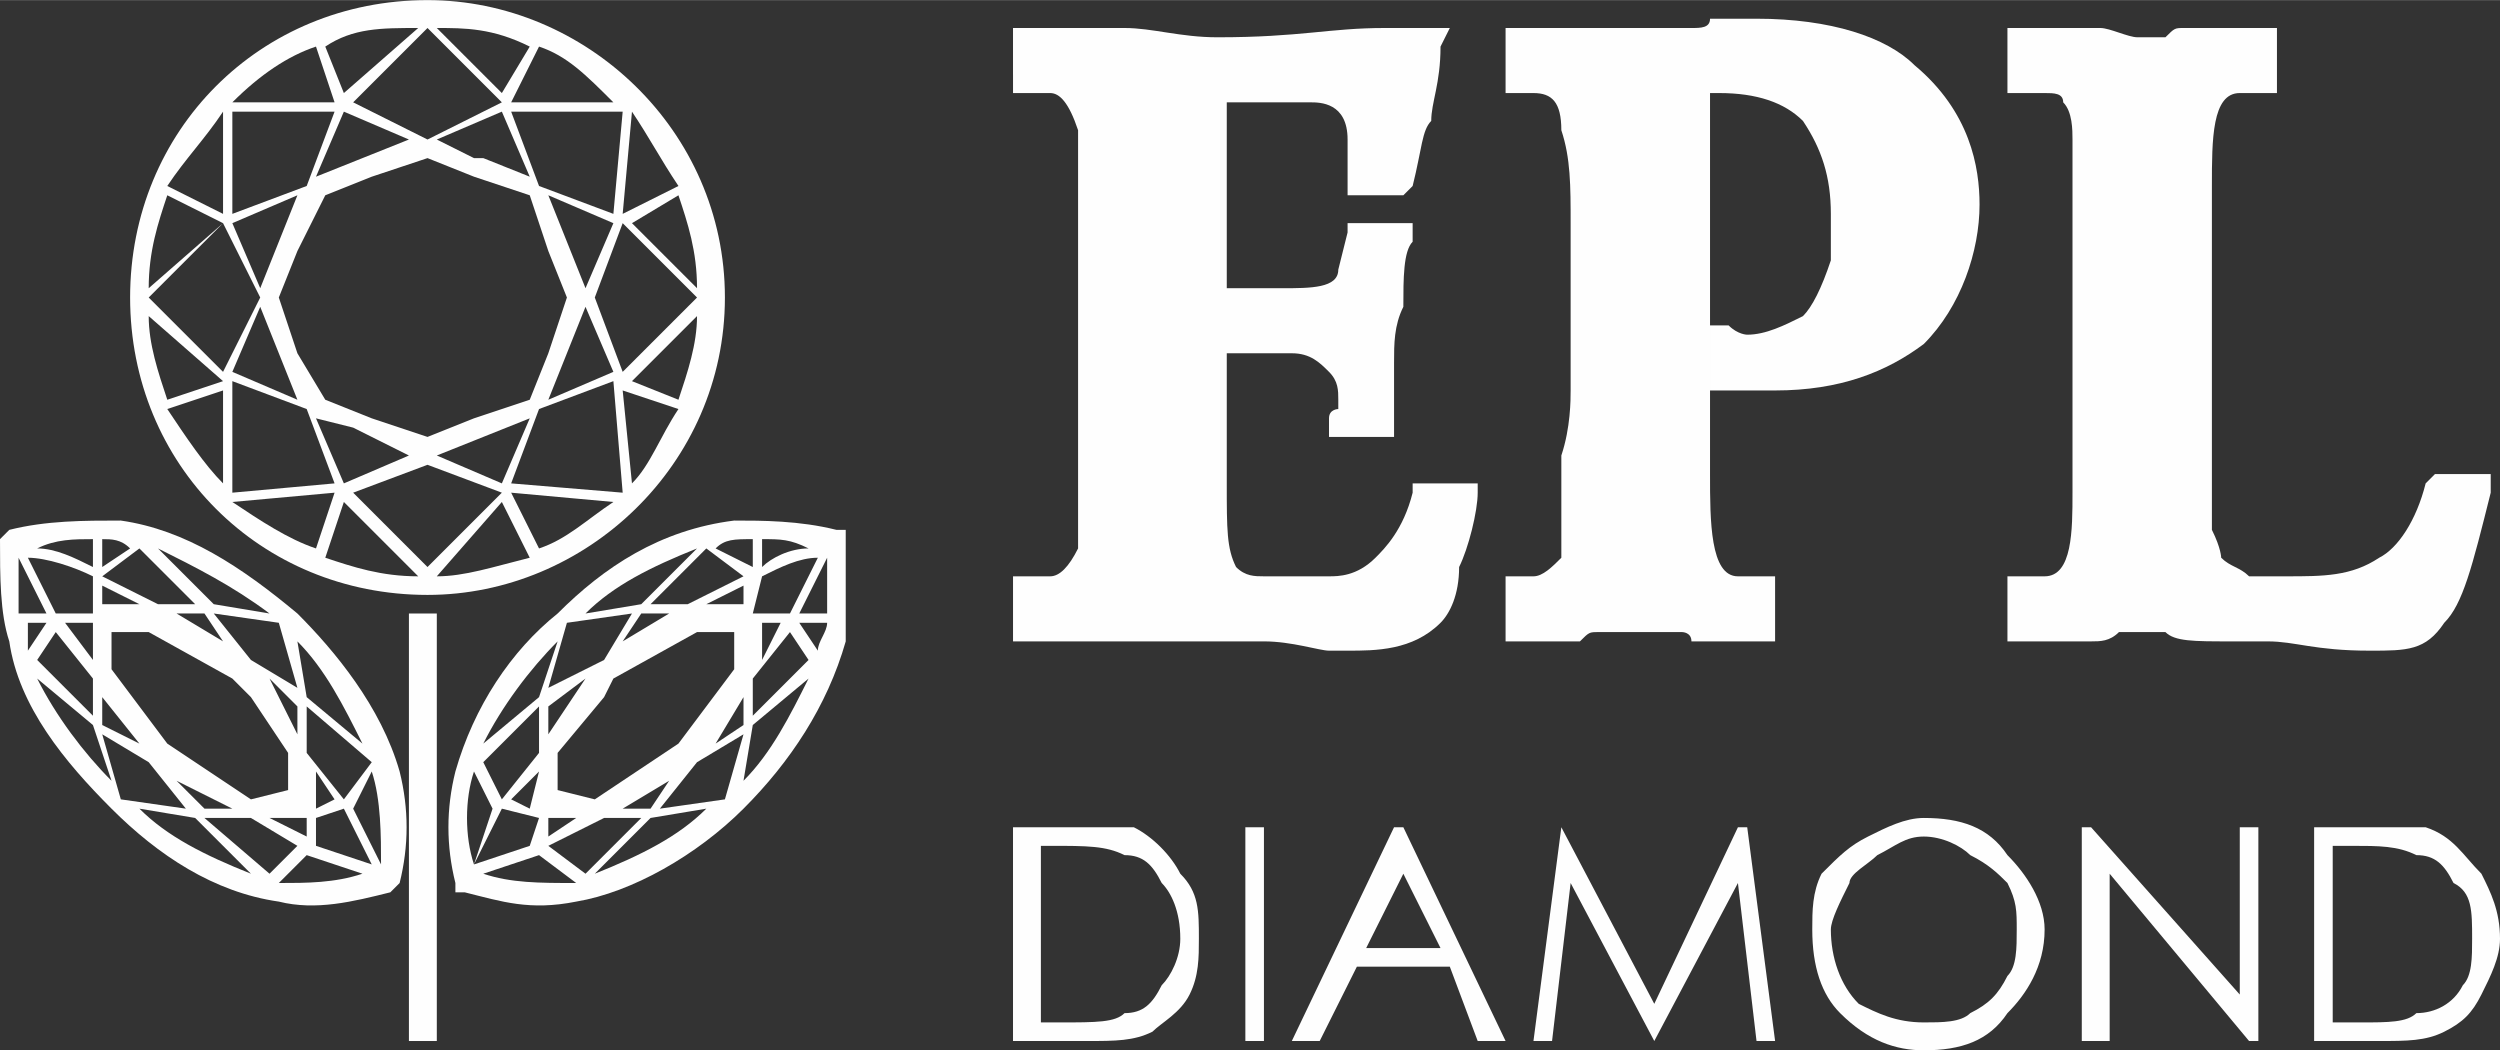 <?xml version="1.0" encoding="UTF-8"?>
<!DOCTYPE svg PUBLIC "-//W3C//DTD SVG 1.1//EN" "http://www.w3.org/Graphics/SVG/1.1/DTD/svg11.dtd">
<!-- Creator: CorelDRAW 2020 (64-Bit) -->
<svg xmlns="http://www.w3.org/2000/svg" xml:space="preserve" width="238px" height="100px" version="1.1" style="shape-rendering:geometricPrecision; text-rendering:geometricPrecision; image-rendering:optimizeQuality; fill-rule:evenodd; clip-rule:evenodd"
viewBox="0 0 2.69 1.13"
 xmlns:xlink="http://www.w3.org/1999/xlink"
 xmlns:xodm="http://www.corel.com/coreldraw/odm/2003">
 <rect x="0" y="0" width="2.69" height="1.13" fill="#333333" stroke="none"/>
 <defs>
  <style type="text/css">
   <![CDATA[
    .fil0 {fill:#FEFEFE}
    .fil1 {fill:#FEFEFE;fill-rule:nonzero}
   ]]>
  </style>
 </defs>
 <g id="Слой_x0020_1">
  <g id="_1549118497424">
   <path class="fil0" d="M2.16 0.08l0 -0.03 0 -0.02 0.02 0 0.03 0c0.01,0 0.02,0 0.04,0 0,0 0,0 0.01,0l0 0c0.01,0 0.03,0.01 0.04,0.01 0.01,0 0.02,0 0.03,0 0.01,-0.01 0.01,-0.01 0.02,-0.01l0 0c0.01,0 0.01,0 0.01,0 0.02,0 0.03,0 0.04,0l0.03 0 0.02 0 0 0.02 0 0.03 0 0.02 -0.02 0 -0.02 0c-0.03,0 -0.03,0.05 -0.03,0.1 0,0.01 0,0.01 0,0.02l0 0.24c0,0.05 0,0.09 0,0.11 0.01,0.02 0.01,0.03 0.01,0.03 0.01,0.01 0.02,0.01 0.03,0.02 0.01,0 0.03,0 0.04,0 0.04,0 0.07,0 0.1,-0.02 0.02,-0.01 0.04,-0.04 0.05,-0.08l0.01 -0.01 0.01 0 0.03 0 0.02 0 0 0.02c-0.02,0.08 -0.03,0.12 -0.05,0.14 -0.02,0.03 -0.04,0.03 -0.08,0.03 -0.06,0 -0.08,-0.01 -0.11,-0.01 -0.01,0 -0.02,0 -0.04,0l0 0c-0.04,0 -0.06,0 -0.07,-0.01 -0.02,0 -0.02,0 -0.03,0 -0.01,0 -0.02,0 -0.02,0 -0.01,0.01 -0.02,0.01 -0.03,0.01l0 0c-0.01,0 -0.03,0 -0.04,0l-0.03 0 -0.02 0 0 -0.02 0 -0.03 0 -0.02 0.02 0 0.02 0c0.03,0 0.03,-0.05 0.03,-0.09 0,-0.01 0,-0.02 0,-0.03 0,-0.01 0,-0.02 0,-0.03l0 -0.18c0,-0.02 0,-0.04 0,-0.06 0,-0.03 0,-0.06 0,-0.08 0,-0.01 0,-0.03 -0.01,-0.04 0,-0.01 -0.01,-0.01 -0.02,-0.01l-0.02 0 -0.02 0 0 -0.02z"/>
   <path class="fil1" d="M1.09 1.12m0 0l0 -0.23 0.05 0c0.04,0 0.06,0 0.08,0 0.02,0.01 0.04,0.03 0.05,0.05 0.02,0.02 0.02,0.04 0.02,0.07 0,0.02 0,0.04 -0.01,0.06 -0.01,0.02 -0.03,0.03 -0.04,0.04 -0.02,0.01 -0.04,0.01 -0.07,0.01l-0.08 0zm0.03 -0.02l0.02 0c0.04,0 0.06,0 0.07,-0.01 0.02,0 0.03,-0.01 0.04,-0.03 0.01,-0.01 0.02,-0.03 0.02,-0.05 0,-0.03 -0.01,-0.05 -0.02,-0.06 -0.01,-0.02 -0.02,-0.03 -0.04,-0.03 -0.02,-0.01 -0.04,-0.01 -0.08,-0.01l-0.01 0 0 0.19zm0.22 0.02m0 -0.23l0.02 0 0 0.23 -0.02 0 0 -0.23zm0.05 0.23m0.12 -0.23l0.11 0.23 -0.03 0 -0.03 -0.08 -0.1 0 -0.04 0.08 -0.03 0 0.11 -0.23 0.01 0zm0 0.05l-0.04 0.08 0.08 0 -0.04 -0.08zm0.14 0.18m0 0l0.03 -0.23 0 0 0.1 0.19 0.09 -0.19 0.01 0 0.03 0.23 -0.02 0 -0.02 -0.17 -0.09 0.17 0 0 -0.09 -0.17 -0.02 0.17 -0.02 0zm0.3 0m0.12 -0.24c0.04,0 0.07,0.01 0.09,0.04 0.02,0.02 0.04,0.05 0.04,0.08 0,0.04 -0.02,0.07 -0.04,0.09 -0.02,0.03 -0.05,0.04 -0.09,0.04 -0.03,0 -0.06,-0.01 -0.09,-0.04 -0.02,-0.02 -0.03,-0.05 -0.03,-0.09 0,-0.02 0,-0.04 0.01,-0.06 0.02,-0.02 0.03,-0.03 0.05,-0.04 0.02,-0.01 0.04,-0.02 0.06,-0.02zm0 0.02c-0.02,0 -0.03,0.01 -0.05,0.02 -0.01,0.01 -0.03,0.02 -0.03,0.03 -0.01,0.02 -0.02,0.04 -0.02,0.05 0,0.03 0.01,0.06 0.03,0.08 0.02,0.01 0.04,0.02 0.07,0.02 0.02,0 0.04,0 0.05,-0.01 0.02,-0.01 0.03,-0.02 0.04,-0.04 0.01,-0.01 0.01,-0.03 0.01,-0.05 0,-0.02 0,-0.03 -0.01,-0.05 -0.01,-0.01 -0.02,-0.02 -0.04,-0.03 -0.01,-0.01 -0.03,-0.02 -0.05,-0.02zm0.17 0.22m0 0l0 -0.23 0.01 0 0.16 0.18 0 -0.18 0.02 0 0 0.23 -0.01 0 -0.15 -0.18 0 0.18 -0.03 0zm0.25 0m0 0l0 -0.23 0.05 0c0.03,0 0.06,0 0.07,0 0.03,0.01 0.04,0.03 0.06,0.05 0.01,0.02 0.02,0.04 0.02,0.07 0,0.02 -0.01,0.04 -0.02,0.06 -0.01,0.02 -0.02,0.03 -0.04,0.04 -0.02,0.01 -0.04,0.01 -0.07,0.01l-0.07 0zm0.02 -0.02l0.03 0c0.03,0 0.05,0 0.06,-0.01 0.02,0 0.04,-0.01 0.05,-0.03 0.01,-0.01 0.01,-0.03 0.01,-0.05 0,-0.03 0,-0.05 -0.02,-0.06 -0.01,-0.02 -0.02,-0.03 -0.04,-0.03 -0.02,-0.01 -0.04,-0.01 -0.07,-0.01l-0.02 0 0 0.19z"/>
   <path class="fil0" d="M1.09 0.08l0 -0.03 0 -0.02 0.02 0 0.03 0c0.01,0 0.02,0 0.03,0 0.02,0 0.03,0 0.04,0 0.03,0 0.06,0.01 0.1,0.01 0.09,0 0.12,-0.01 0.18,-0.01 0.02,0 0.03,0 0.05,0l0.02 0 -0.01 0.02c0,0.04 -0.01,0.06 -0.01,0.08 -0.01,0.01 -0.01,0.03 -0.02,0.07l-0.01 0.01 -0.01 0 -0.03 0 -0.02 0 0 -0.02c0,-0.01 0,-0.02 0,-0.03l0 0c0,0 0,-0.01 0,-0.01 0,-0.04 -0.03,-0.04 -0.04,-0.04l0 0 0 0 0 0 -0.09 0 0 0.2 0.05 0 0 0 0.01 0c0.03,0 0.06,0 0.06,-0.02l0 0 0.01 -0.04 0 -0.01 0.02 0 0.03 0 0.02 0 0 0.02c-0.01,0.01 -0.01,0.04 -0.01,0.07 -0.01,0.02 -0.01,0.04 -0.01,0.06l0 0.06 0 0.02 -0.02 0 -0.03 0 -0.02 0 0 -0.02c0,-0.01 0.01,-0.01 0.01,-0.01 0,-0.01 0,-0.01 0,-0.01 0,-0.01 0,-0.02 -0.01,-0.03 -0.01,-0.01 -0.02,-0.02 -0.04,-0.02l-0.07 0 0 0.14c0,0.05 0,0.07 0.01,0.09 0.01,0.01 0.02,0.01 0.03,0.01 0.01,0 0.03,0 0.04,0 0.01,0 0.02,0 0.03,0l0 0c0.01,0 0.03,0 0.05,-0.02 0.01,-0.01 0.03,-0.03 0.04,-0.07l0 -0.01 0.02 0 0.03 0 0.02 0 0 0.01c0,0.02 -0.01,0.06 -0.02,0.08 0,0.03 -0.01,0.05 -0.02,0.06l0 0c-0.03,0.03 -0.07,0.03 -0.1,0.03 0,0 -0.01,0 -0.02,0 -0.01,0 -0.04,-0.01 -0.07,-0.01 -0.03,0 -0.06,0 -0.07,0l0 0c-0.01,0 -0.02,0 -0.02,0 -0.01,0 -0.02,0 -0.03,0l0 0c-0.01,0 -0.01,0 -0.02,0 0,0 0,0 -0.01,0 0,0 -0.01,0 -0.01,0 -0.01,0 -0.01,0 -0.01,0 -0.01,0 -0.01,0 -0.01,0 -0.01,0 -0.02,0 -0.04,0l-0.03 0 -0.02 0 0 -0.02 0 -0.03 0 -0.02 0.02 0 0.02 0c0.01,0 0.02,-0.01 0.03,-0.03 0,-0.03 0,-0.06 0,-0.08l0 -0.29c0,-0.02 0,-0.06 0,-0.08 -0.01,-0.03 -0.02,-0.04 -0.03,-0.04l-0.02 0 -0.02 0 0 -0.02z"/>
   <path class="fil0" d="M1.91 0.64l0 0.03 0 0.02 -0.01 0 -0.04 0c-0.02,0 -0.03,0 -0.04,0 0,-0.01 -0.01,-0.01 -0.01,-0.01l0 0c-0.01,0 -0.02,0 -0.02,0 -0.01,0 -0.02,0 -0.03,0 -0.01,0 -0.01,0 -0.02,0 -0.01,0 -0.02,0 -0.02,0l0 0c-0.01,0 -0.01,0 -0.02,0.01 -0.01,0 -0.02,0 -0.03,0l-0.04 0 -0.01 0 0 -0.02 0 -0.03 0 -0.02 0.01 0 0.02 0c0.01,0 0.02,-0.01 0.03,-0.02 0,-0.01 0,-0.03 0,-0.04l0 0c0,-0.01 0,-0.04 0,-0.07 0.01,-0.03 0.01,-0.06 0.01,-0.07l0 -0.18c0,-0.04 0,-0.07 -0.01,-0.1 0,-0.03 -0.01,-0.04 -0.03,-0.04l-0.02 0 -0.01 0 0 -0.02 0 -0.03 0 -0.02 0.01 0 0.02 0c0.01,0 0.02,0 0.04,0l0 0 0 0 0 0c0,0 0.01,0 0.02,0 0.01,0 0.02,0 0.03,0 0.02,0 0.04,0 0.06,0 0.01,0 0.01,0 0.02,0l0 0c0.01,0 0.02,0 0.02,-0.01 0.02,0 0.03,0 0.05,0 0.08,0 0.14,0.02 0.17,0.05 0.06,0.05 0.07,0.11 0.07,0.15 0,0.05 -0.02,0.11 -0.06,0.15 -0.04,0.03 -0.09,0.05 -0.16,0.05 -0.01,0 -0.02,0 -0.03,0 0,0 -0.01,0 -0.02,0l-0.02 0 0 -0.02 0 -0.03 0 -0.02 0.02 0c0.01,0.01 0.02,0.01 0.02,0.01 0.02,0 0.04,-0.01 0.06,-0.02 0.01,-0.01 0.02,-0.03 0.03,-0.06 0,-0.01 0,-0.03 0,-0.05 0,-0.04 -0.01,-0.07 -0.03,-0.1 -0.02,-0.02 -0.05,-0.03 -0.09,-0.03 -0.01,0 -0.01,0 -0.01,0l0 0.07 0 0.3c0,0.01 0,0.01 0,0.02 0,0 0,0.01 0,0.02 0,0.05 0,0.11 0.03,0.11l0.03 0 0.01 0 0 0.02z"/>
   <path class="fil0" d="M0.37 0.1l0.08 -0.07c-0.04,0 -0.07,0 -0.1,0.02l0.02 0.05zm0.14 0.07l0.01 0 0.05 0.02 -0.03 -0.07 -0.07 0.03 0.04 0.02zm0.06 0.28l-0.05 0.02 -0.05 0.02 0.07 0.03 0.03 -0.07zm-0.19 0.01l-0.04 -0.01 0.03 0.07 0.07 -0.03 -0.06 -0.03zm-0.04 -0.27l0.05 -0.02 0.05 -0.02 -0.07 -0.03 -0.03 0.07zm0.12 -0.02l0.05 0.02 0.06 0.02 0.02 0.06 0.02 0.05 -0.02 0.06 -0.02 0.05 -0.06 0.02 -0.05 0.02 -0.06 -0.02 -0.05 -0.02 -0.03 -0.05 -0.02 -0.06 0.02 -0.05 0.03 -0.06 0.05 -0.02 0.06 -0.02zm0 -0.17c0.17,0 0.32,0.14 0.32,0.32 0,0.18 -0.15,0.32 -0.32,0.32 -0.18,0 -0.32,-0.14 -0.32,-0.32 0,-0.18 0.14,-0.32 0.32,-0.32zm0.01 0.03l0.07 0.07 0.03 -0.05c-0.04,-0.02 -0.07,-0.02 -0.1,-0.02zm0.11 0.02l-0.03 0.06 0.11 0c-0.03,-0.03 -0.05,-0.05 -0.08,-0.06zm0.1 0.07l-0.01 0.11 0.06 -0.03c-0.02,-0.03 -0.03,-0.05 -0.05,-0.08zm0.05 0.09l-0.05 0.03 0.07 0.07c0,-0.04 -0.01,-0.07 -0.02,-0.1zm0.02 0.13l-0.07 0.07 0.05 0.02c0.01,-0.03 0.02,-0.06 0.02,-0.09zm-0.02 0.1l-0.06 -0.02 0.01 0.1c0.02,-0.02 0.03,-0.05 0.05,-0.08zm-0.07 0.1l-0.11 -0.01 0.03 0.06c0.03,-0.01 0.05,-0.03 0.08,-0.05zm-0.09 0.06l-0.03 -0.06 -0.07 0.08c0.03,0 0.06,-0.01 0.1,-0.02zm-0.12 0.02l-0.08 -0.08 -0.02 0.06c0.03,0.01 0.06,0.02 0.1,0.02zm-0.11 -0.03l0.02 -0.06 -0.11 0.01c0.03,0.02 0.06,0.04 0.09,0.05zm-0.1 -0.07l0 -0.1 -0.06 0.02c0.02,0.03 0.04,0.06 0.06,0.08zm-0.06 -0.09l0.06 -0.02 -0.08 -0.07c0,0.03 0.01,0.06 0.02,0.09zm-0.02 -0.12l0.08 -0.07 -0.06 -0.03c-0.01,0.03 -0.02,0.06 -0.02,0.1zm0.02 -0.11l0.06 0.03 0 -0.11c-0.02,0.03 -0.04,0.05 -0.06,0.08zm0.07 -0.09l0.11 0 -0.02 -0.06c-0.03,0.01 -0.06,0.03 -0.09,0.06zm0.5 0.21l-0.08 -0.08 -0.03 0.08 0.03 0.08 0.08 -0.08zm-0.47 0l-0.04 -0.08 -0.08 0.08 0.08 0.08 0.04 -0.08zm0.18 0.29l-0.08 -0.08 0.08 -0.03 0.08 0.03 -0.08 0.08zm0.2 -0.21l-0.03 -0.07 -0.04 0.1 0.07 -0.03zm-0.11 0.12l0.12 0.01 -0.01 -0.12 -0.08 0.03 -0.03 0.08zm-0.3 -0.12l0.03 -0.07 0.04 0.1 -0.07 -0.03zm0.11 0.12l-0.11 0.01 0 -0.12 0.08 0.03 0.03 0.08zm0.1 -0.49l-0.08 0.08 0.08 0.04 0.08 -0.04 -0.08 -0.08zm0.2 0.21l-0.03 0.07 -0.04 -0.1 0.07 0.03zm-0.11 -0.12l0.12 0 -0.01 0.11 -0.08 -0.03 -0.03 -0.08zm-0.3 0.12l0.03 0.07 0.04 -0.1 -0.07 0.03zm0.11 -0.12l-0.11 0 0 0.11 0.08 -0.03 0.03 -0.08z"/>
   <path class="fil0" d="M0.91 0.57l-0.01 0c-0.04,-0.01 -0.08,-0.01 -0.11,-0.01 -0.08,0.01 -0.14,0.05 -0.19,0.1 -0.05,0.04 -0.09,0.1 -0.11,0.17 -0.01,0.04 -0.01,0.08 0,0.12l0 0.01 0.01 0c0.04,0.01 0.07,0.02 0.12,0.01 0.06,-0.01 0.13,-0.05 0.18,-0.1 0.05,-0.05 0.09,-0.11 0.11,-0.18 0,-0.03 0,-0.07 0,-0.11l0 -0.01zm-0.31 0.12l-0.02 0.06 -0.06 0.05c0.02,-0.04 0.05,-0.08 0.08,-0.11zm0.16 0.18l-0.06 0.01 -0.06 0.06c0.05,-0.02 0.09,-0.04 0.12,-0.07zm0.09 -0.21l0.03 -0.06c-0.02,0 -0.04,0.01 -0.06,0.02l-0.01 0.04 0.04 0zm-0.34 0.27l0.06 -0.02 0.01 -0.03 -0.04 -0.01 -0.03 0.06zm0.18 -0.05l-0.04 0 -0.06 0.03 0.04 0.03 0.06 -0.06zm-0.17 0.06c0.03,0.01 0.06,0.01 0.1,0.01l-0.04 -0.03 -0.06 0.02zm0.34 -0.28l0.03 0c0,-0.02 0,-0.04 0,-0.06 -0.01,0.02 -0.02,0.04 -0.03,0.06zm-0.05 0.11l0.06 -0.06 0 0 -0.02 -0.03 -0.04 0.05 0 0.04zm0.06 -0.04l-0.06 0.05 -0.01 0.06 0 0c0.03,-0.03 0.05,-0.07 0.07,-0.11zm0.01 -0.03c0,-0.01 0.01,-0.02 0.01,-0.03l-0.03 0 0.02 0.03zm-0.2 -0.04l-0.03 0.05 -0.06 0.03 0.02 -0.07 0 0 0.07 -0.01 0 0zm-0.1 0.1l0 0.05 -0.04 0.05 -0.02 -0.04 0.06 -0.06zm-0.07 0.17c-0.01,-0.03 -0.01,-0.07 0,-0.1l0.02 0.04 -0.02 0.06zm0.31 -0.32l0 -0.03c0.02,0 0.03,0 0.05,0.01 -0.02,0 -0.04,0.01 -0.05,0.02zm-0.12 0.04l0.06 -0.06 0 0 0.04 0.03 -0.06 0.03 -0.04 0zm0.07 -0.06c0.01,-0.01 0.02,-0.01 0.04,-0.01l0 0.03 -0.04 -0.02zm-0.04 0.21c-0.03,0.02 -0.06,0.04 -0.09,0.06l-0.04 -0.01 0 -0.04 0.05 -0.06 0.01 -0.02 0.09 -0.05 0.04 0 0 0.04 -0.06 0.08zm0.02 0.02l0 0 0.05 -0.03 0 0 -0.02 0.07 0 0 -0.07 0.01 0.04 -0.05zm-0.08 0.05l0.05 -0.03 -0.02 0.03 -0.03 0zm-0.08 0.01l0.03 0 -0.03 0.02 0 -0.02zm-0.01 -0.05l-0.01 0.04 -0.02 -0.01 0.03 -0.03zm0.05 -0.1l-0.04 0.06 0 -0.03 0.04 -0.03zm0.09 -0.07l-0.05 0.03 0.02 -0.03 0.03 0zm0.08 -0.01l-0.04 0 0.04 -0.02 0 0.02zm0.02 0.06l0 -0.04 0.02 0 -0.02 0.04zm-0.05 0.09l0.03 -0.05 0 0.03 -0.03 0.02zm-0.02 -0.21l-0.06 0.06 -0.06 0.01c0.03,-0.03 0.07,-0.05 0.12,-0.07z"/>
   <path class="fil0" d="M0.01 0.57l0 0c0.04,-0.01 0.08,-0.01 0.12,-0.01 0.07,0.01 0.13,0.05 0.19,0.1 0.04,0.04 0.09,0.1 0.11,0.17 0.01,0.04 0.01,0.08 0,0.12l-0.01 0.01 0 0c-0.04,0.01 -0.08,0.02 -0.12,0.01 -0.07,-0.01 -0.13,-0.05 -0.18,-0.1 -0.05,-0.05 -0.1,-0.11 -0.11,-0.18 -0.01,-0.03 -0.01,-0.07 -0.01,-0.11l0.01 -0.01zm0.31 0.12l0.01 0.06 0.06 0.05c-0.02,-0.04 -0.04,-0.08 -0.07,-0.11zm-0.17 0.18l0.06 0.01 0.06 0.06c-0.05,-0.02 -0.09,-0.04 -0.12,-0.07zm-0.09 -0.21l-0.03 -0.06c0.02,0 0.05,0.01 0.07,0.02l0 0.04 -0.04 0zm0.34 0.27l-0.06 -0.02 0 -0.03 0.03 -0.01 0.03 0.06zm-0.18 -0.05l0.05 0 0.05 0.03 -0.03 0.03 -0.07 -0.06zm0.17 0.06c-0.03,0.01 -0.06,0.01 -0.09,0.01l0.03 -0.03 0.06 0.02zm-0.34 -0.28l-0.03 0c0,-0.02 0,-0.04 0,-0.06 0.01,0.02 0.02,0.04 0.03,0.06zm0.05 0.11l-0.06 -0.06 0 0 0.02 -0.03 0.04 0.05 0 0.04zm-0.06 -0.04l0.06 0.05 0.02 0.06 0 0c-0.03,-0.03 -0.06,-0.07 -0.08,-0.11zm-0.01 -0.03c0,-0.01 0,-0.02 0,-0.03l0.02 0 -0.02 0.03zm0.2 -0.04l0.04 0.05 0.05 0.03 -0.02 -0.07 0 0 -0.07 -0.01 0 0zm0.1 0.1l0 0.05 0.04 0.05 0.03 -0.04 -0.07 -0.06zm0.08 0.17c0,-0.03 0,-0.07 -0.01,-0.1l-0.02 0.04 0.03 0.06zm-0.31 -0.32l0 -0.03c-0.02,0 -0.04,0 -0.06,0.01 0.02,0 0.04,0.01 0.06,0.02zm0.11 0.04l-0.06 -0.06 0 0 -0.04 0.03 0.06 0.03 0.04 0zm-0.07 -0.06c-0.01,-0.01 -0.02,-0.01 -0.03,-0.01l0 0.03 0.03 -0.02zm0.04 0.21c0.03,0.02 0.06,0.04 0.09,0.06l0.04 -0.01 0 -0.04 -0.04 -0.06 -0.02 -0.02 -0.09 -0.05 -0.04 0 0 0.04 0.06 0.08zm-0.02 0.02l0 0 -0.05 -0.03 0 0 0.02 0.07 0 0 0.07 0.01 -0.04 -0.05zm0.09 0.05l-0.06 -0.03 0.03 0.03 0.03 0zm0.08 0.01l-0.04 0 0.04 0.02 0 -0.02zm0.01 -0.05l0 0.04 0.02 -0.01 -0.02 -0.03zm-0.05 -0.1l0.03 0.06 0 -0.03 -0.03 -0.03zm-0.1 -0.07l0.05 0.03 -0.02 -0.03 -0.03 0zm-0.08 -0.01l0.04 0 -0.04 -0.02 0 0.02zm-0.01 0.06l0 -0.04 -0.03 0 0.03 0.04zm0.05 0.09l-0.04 -0.05 0 0.03 0.04 0.02zm0.02 -0.21l0.06 0.06 0.06 0.01c-0.04,-0.03 -0.08,-0.05 -0.12,-0.07z"/>
   <polygon class="fil0" points="0.44,0.66 0.47,0.66 0.47,1.12 0.44,1.12 "/>
  </g>
 </g>
</svg>

